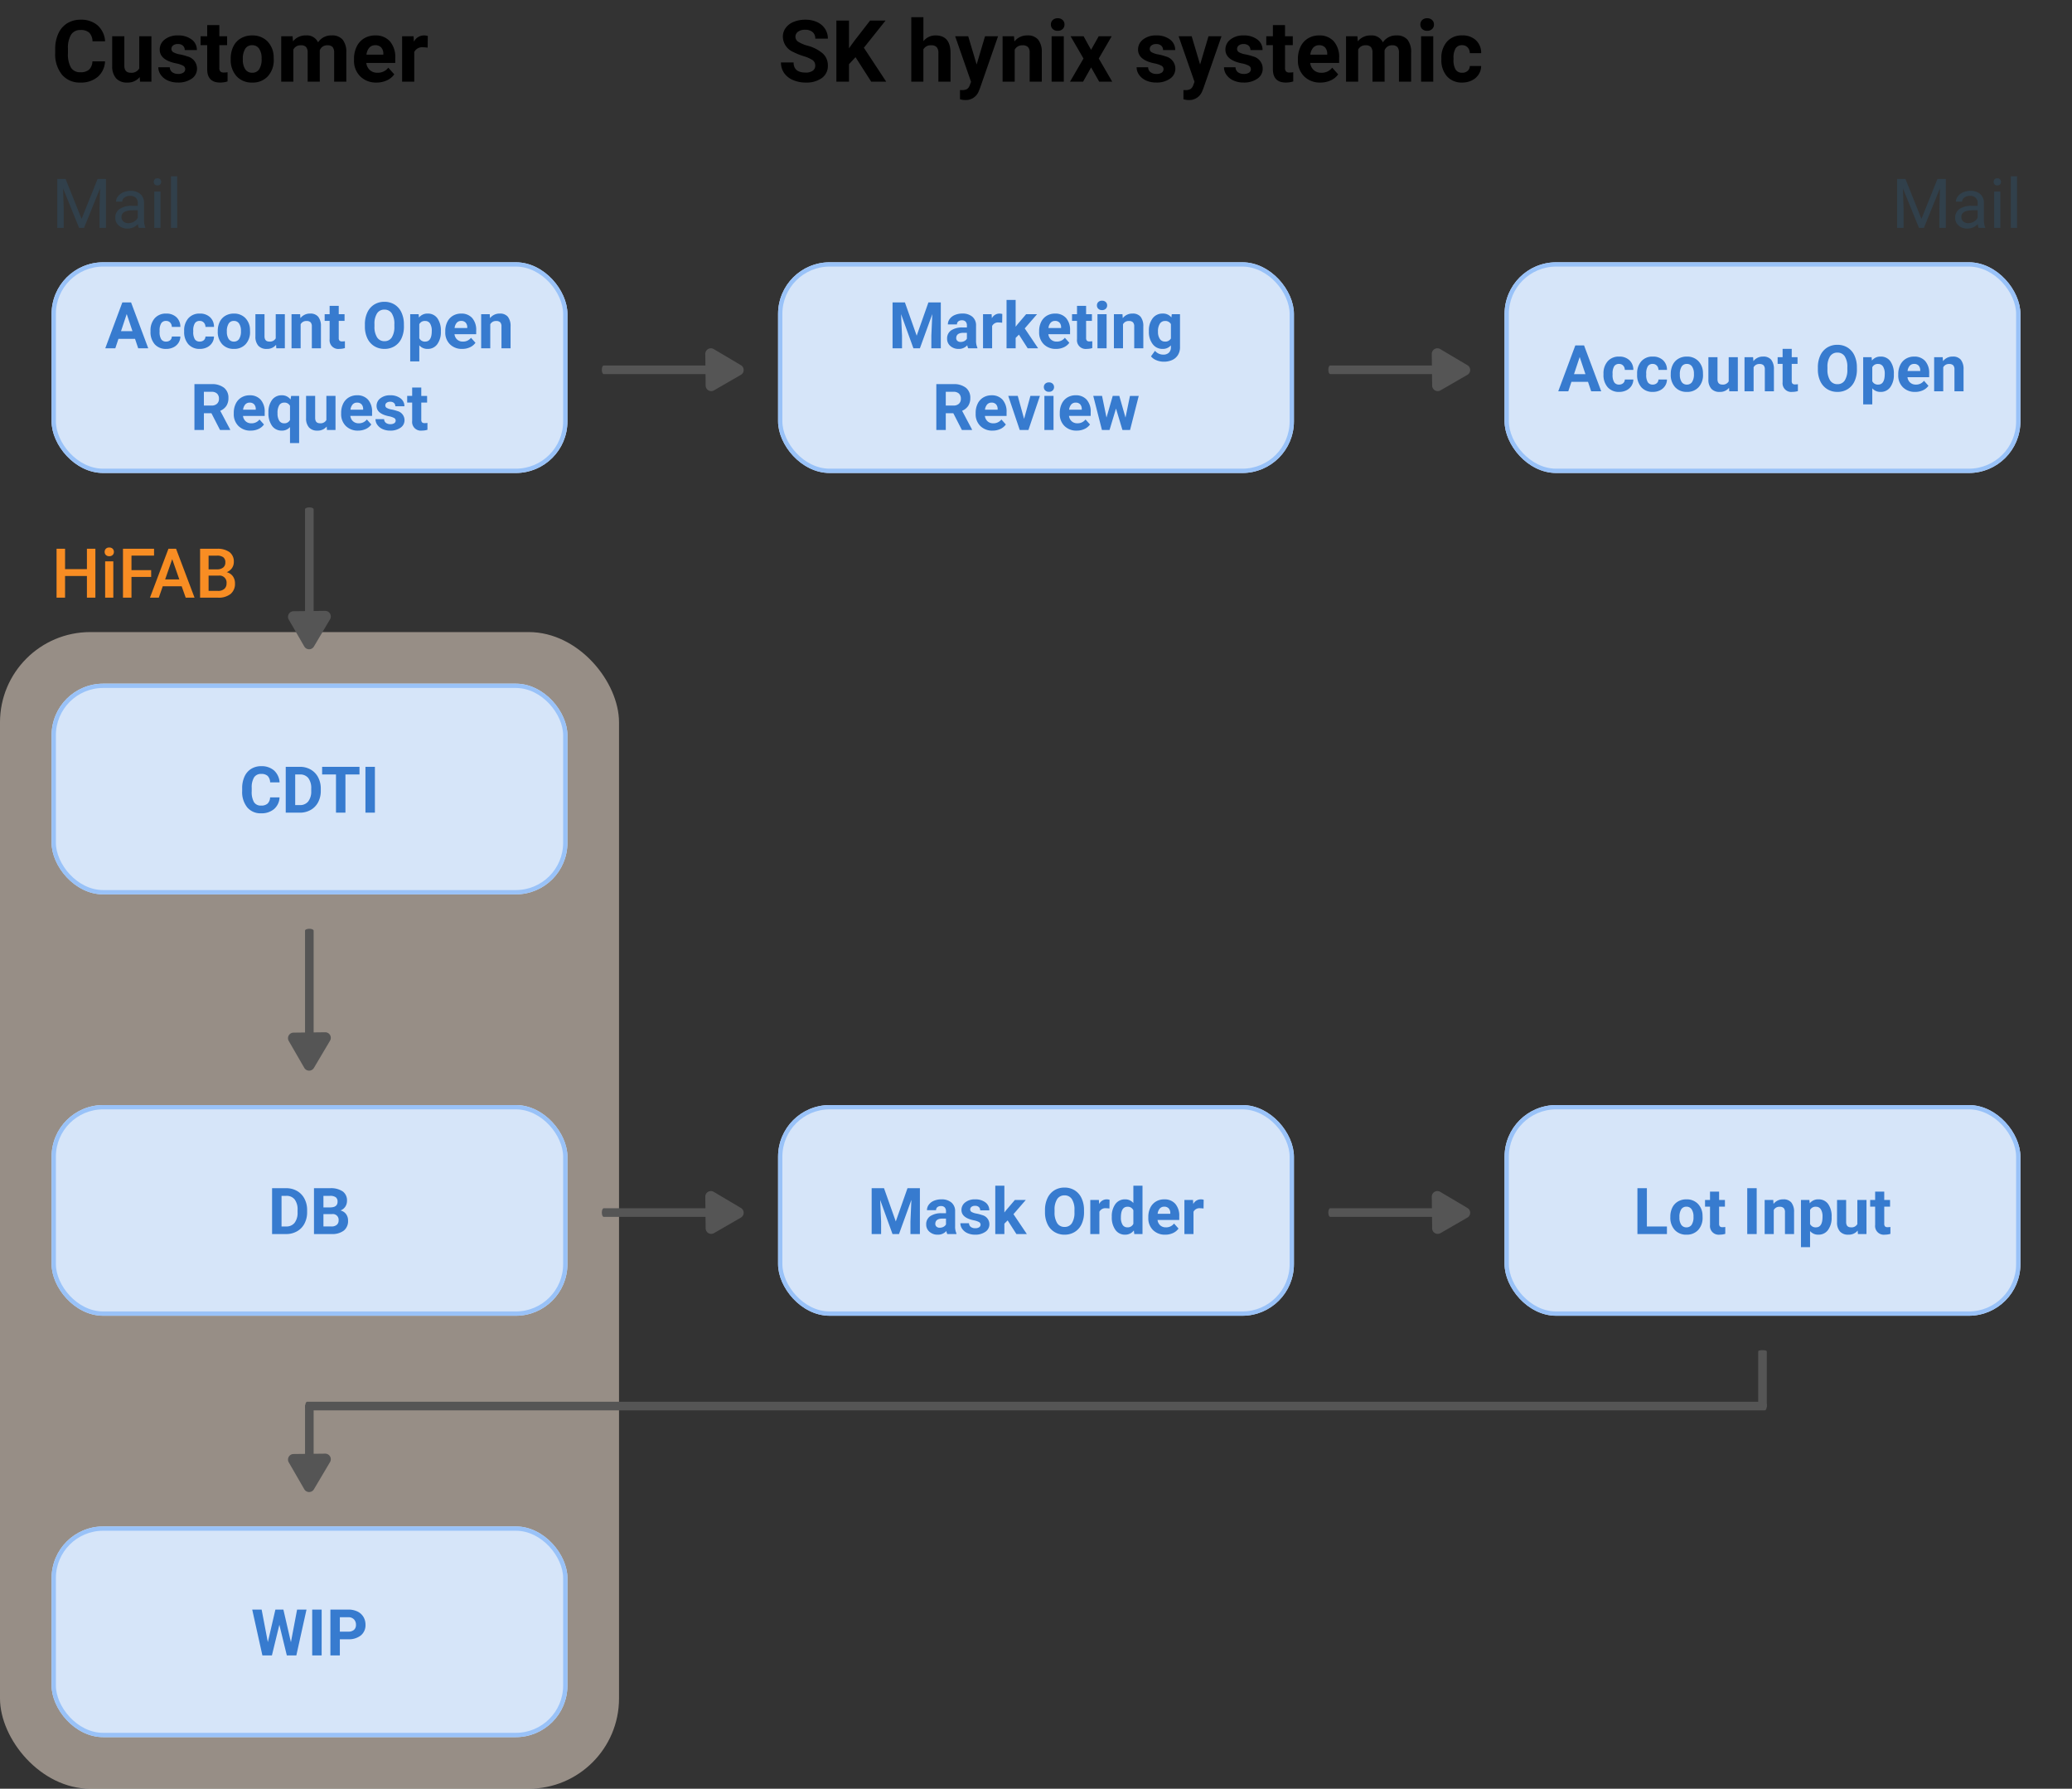 <svg xmlns="http://www.w3.org/2000/svg" xmlns:xlink="http://www.w3.org/1999/xlink" width="482" height="416" viewBox="0 0 482 416">
  <rect x="0" y="0" width="482" height="416" fill="#333333" stroke="none"/>
  <defs>
    <clipPath id="clip-online-service-img1-mo">
      <rect width="482" height="416"/>
    </clipPath>
  </defs>
  <g id="online-service-img1-mo" clip-path="url(#clip-online-service-img1-mo)">
    <g id="그룹_19" data-name="그룹 19" transform="translate(-161 -6)">
      <g id="사각형_10" data-name="사각형 10" transform="translate(173 67)" fill="#d6e5f9" stroke="#99c2f8" stroke-width="1">
        <rect width="120" height="49" rx="12" stroke="none"/>
        <rect x="0.5" y="0.5" width="119" height="48" rx="11.5" fill="none"/>
      </g>
      <path id="패스_1083" data-name="패스 1083" d="M-40.591-2.2h-3.853L-45.176,0h-2.336l3.97-10.664h2.036L-37.515,0h-2.336Zm-3.259-1.78h2.666l-1.34-3.992ZM-33.362-1.56a1.388,1.388,0,0,0,.952-.322,1.129,1.129,0,0,0,.381-.857h1.985a2.715,2.715,0,0,1-.439,1.476,2.9,2.9,0,0,1-1.183,1.04,3.7,3.7,0,0,1-1.659.37,3.44,3.44,0,0,1-2.681-1.08,4.275,4.275,0,0,1-.981-2.985v-.139a4.226,4.226,0,0,1,.974-2.922A3.4,3.4,0,0,1-33.34-8.071a3.333,3.333,0,0,1,2.384.846,3,3,0,0,1,.912,2.252h-1.985a1.455,1.455,0,0,0-.381-1.005,1.27,1.27,0,0,0-.967-.387,1.275,1.275,0,0,0-1.117.539,3.125,3.125,0,0,0-.377,1.749v.22A3.164,3.164,0,0,0-34.5-2.1,1.291,1.291,0,0,0-33.362-1.56Zm7.822,0a1.388,1.388,0,0,0,.952-.322,1.129,1.129,0,0,0,.381-.857h1.985a2.715,2.715,0,0,1-.439,1.476,2.9,2.9,0,0,1-1.183,1.04A3.7,3.7,0,0,1-25.5.146a3.44,3.44,0,0,1-2.681-1.08,4.275,4.275,0,0,1-.981-2.985v-.139a4.226,4.226,0,0,1,.974-2.922,3.4,3.4,0,0,1,2.673-1.091,3.333,3.333,0,0,1,2.384.846,3,3,0,0,1,.912,2.252h-1.985a1.455,1.455,0,0,0-.381-1.005,1.27,1.27,0,0,0-.967-.387,1.275,1.275,0,0,0-1.117.539,3.125,3.125,0,0,0-.377,1.749v.22A3.164,3.164,0,0,0-26.675-2.1,1.291,1.291,0,0,0-25.54-1.56Zm4.2-2.476a4.7,4.7,0,0,1,.454-2.1,3.324,3.324,0,0,1,1.307-1.428A3.814,3.814,0,0,1-17.6-8.071a3.609,3.609,0,0,1,2.618.981A3.939,3.939,0,0,1-13.85-4.424l.015.542A4.142,4.142,0,0,1-14.854-.956a3.539,3.539,0,0,1-2.732,1.1,3.556,3.556,0,0,1-2.736-1.1A4.215,4.215,0,0,1-21.343-3.94Zm2.117.15A2.962,2.962,0,0,0-18.8-2.158a1.4,1.4,0,0,0,1.216.6,1.4,1.4,0,0,0,1.2-.591,3.241,3.241,0,0,0,.432-1.889,2.933,2.933,0,0,0-.432-1.716A1.4,1.4,0,0,0-17.6-6.365a1.382,1.382,0,0,0-1.2.605A3.3,3.3,0,0,0-19.226-3.885Zm11.44,3.08A2.654,2.654,0,0,1-9.954.146,2.5,2.5,0,0,1-11.9-.586a3.127,3.127,0,0,1-.685-2.146V-7.925h2.117V-2.8q0,1.239,1.128,1.239a1.528,1.528,0,0,0,1.479-.748V-7.925h2.124V0H-7.727Zm5.6-7.119.066.916A2.767,2.767,0,0,1,.154-8.071a2.3,2.3,0,0,1,1.875.74,3.451,3.451,0,0,1,.63,2.212V0H.542V-5.068a1.373,1.373,0,0,0-.293-.978,1.312,1.312,0,0,0-.974-.3,1.456,1.456,0,0,0-1.34.762V0H-4.182V-7.925ZM6.8-9.873v1.948H8.152v1.553H6.8v3.955a.944.944,0,0,0,.168.63.846.846,0,0,0,.645.19,3.376,3.376,0,0,0,.623-.051v1.6a4.358,4.358,0,0,1-1.282.19A2.021,2.021,0,0,1,4.68-2.1v-4.27H3.523V-7.925H4.68V-9.873ZM21.965-5.09a6.438,6.438,0,0,1-.557,2.761A4.192,4.192,0,0,1,19.816-.5a4.407,4.407,0,0,1-2.377.645,4.437,4.437,0,0,1-2.366-.637,4.233,4.233,0,0,1-1.611-1.82,6.253,6.253,0,0,1-.579-2.721v-.527a6.4,6.4,0,0,1,.568-2.772,4.226,4.226,0,0,1,1.6-1.838,4.412,4.412,0,0,1,2.369-.641,4.412,4.412,0,0,1,2.369.641,4.226,4.226,0,0,1,1.6,1.838,6.386,6.386,0,0,1,.568,2.765Zm-2.227-.483a4.488,4.488,0,0,0-.6-2.549,1.957,1.957,0,0,0-1.714-.872,1.958,1.958,0,0,0-1.707.861A4.436,4.436,0,0,0,15.11-5.61v.52a4.544,4.544,0,0,0,.6,2.534,1.952,1.952,0,0,0,1.729.9,1.935,1.935,0,0,0,1.7-.868,4.517,4.517,0,0,0,.6-2.531ZM30.557-3.889a4.753,4.753,0,0,1-.831,2.933A2.665,2.665,0,0,1,27.48.146,2.469,2.469,0,0,1,25.54-.688V3.047H23.423V-7.925h1.963l.073.776a2.488,2.488,0,0,1,2.007-.923,2.683,2.683,0,0,1,2.278,1.084A4.882,4.882,0,0,1,30.557-4ZM28.44-4.043a3.119,3.119,0,0,0-.392-1.707,1.276,1.276,0,0,0-1.139-.6,1.386,1.386,0,0,0-1.37.762v3.245a1.41,1.41,0,0,0,1.384.784Q28.44-1.56,28.44-4.043ZM35.515.146A3.89,3.89,0,0,1,32.677-.923a3.8,3.8,0,0,1-1.095-2.849v-.205a4.787,4.787,0,0,1,.461-2.135,3.386,3.386,0,0,1,1.307-1.45,3.669,3.669,0,0,1,1.93-.509,3.289,3.289,0,0,1,2.56,1.025,4.167,4.167,0,0,1,.934,2.908v.864H33.728a1.966,1.966,0,0,0,.619,1.245,1.871,1.871,0,0,0,1.307.469,2.285,2.285,0,0,0,1.912-.886l1.04,1.165A3.178,3.178,0,0,1,37.317-.231,4.229,4.229,0,0,1,35.515.146Zm-.242-6.511a1.323,1.323,0,0,0-1.022.427,2.209,2.209,0,0,0-.5,1.221h2.944v-.169a1.576,1.576,0,0,0-.381-1.092A1.365,1.365,0,0,0,35.273-6.365Zm6.65-1.56.066.916a2.767,2.767,0,0,1,2.278-1.062,2.3,2.3,0,0,1,1.875.74,3.451,3.451,0,0,1,.63,2.212V0H44.656V-5.068a1.373,1.373,0,0,0-.293-.978,1.312,1.312,0,0,0-.974-.3,1.456,1.456,0,0,0-1.34.762V0H39.932V-7.925ZM-22.819,15.1h-1.75V19h-2.2V8.336H-22.8a4.479,4.479,0,0,1,2.915.842,2.907,2.907,0,0,1,1.025,2.38,3.281,3.281,0,0,1-.472,1.82,3.222,3.222,0,0,1-1.432,1.161l2.307,4.358V19h-2.358Zm-1.75-1.78H-22.8a1.815,1.815,0,0,0,1.282-.421,1.505,1.505,0,0,0,.454-1.161,1.611,1.611,0,0,0-.428-1.187,1.781,1.781,0,0,0-1.315-.432h-1.765Zm10.884,5.83a3.89,3.89,0,0,1-2.838-1.069,3.8,3.8,0,0,1-1.095-2.849v-.205a4.787,4.787,0,0,1,.461-2.135,3.386,3.386,0,0,1,1.307-1.45,3.669,3.669,0,0,1,1.93-.509,3.289,3.289,0,0,1,2.56,1.025,4.167,4.167,0,0,1,.934,2.908v.864h-5.046a1.966,1.966,0,0,0,.619,1.245,1.871,1.871,0,0,0,1.307.469,2.285,2.285,0,0,0,1.912-.886l1.04,1.165a3.178,3.178,0,0,1-1.289,1.051A4.229,4.229,0,0,1-13.685,19.146Zm-.242-6.511a1.323,1.323,0,0,0-1.022.427,2.209,2.209,0,0,0-.5,1.221h2.944v-.169a1.576,1.576,0,0,0-.381-1.092A1.365,1.365,0,0,0-13.927,12.635Zm4.373,2.329a4.737,4.737,0,0,1,.831-2.952,2.718,2.718,0,0,1,2.281-1.084,2.433,2.433,0,0,1,2.029.974l.139-.828h1.86V22.047H-4.537V18.319a2.44,2.44,0,0,1-1.919.828,2.7,2.7,0,0,1-2.256-1.1A4.969,4.969,0,0,1-9.554,14.964Zm2.117.15a3.107,3.107,0,0,0,.4,1.731,1.278,1.278,0,0,0,1.124.594,1.423,1.423,0,0,0,1.377-.778V13.383A1.412,1.412,0,0,0-5.9,12.635a1.293,1.293,0,0,0-1.135.594A3.432,3.432,0,0,0-7.438,15.115ZM4,18.194a2.654,2.654,0,0,1-2.168.952,2.5,2.5,0,0,1-1.945-.732A3.127,3.127,0,0,1-.8,16.268V11.075H1.315V16.2q0,1.239,1.128,1.239a1.528,1.528,0,0,0,1.479-.748V11.075H6.046V19H4.054Zm7.295.952a3.89,3.89,0,0,1-2.838-1.069,3.8,3.8,0,0,1-1.095-2.849v-.205a4.787,4.787,0,0,1,.461-2.135,3.386,3.386,0,0,1,1.307-1.45,3.669,3.669,0,0,1,1.93-.509,3.289,3.289,0,0,1,2.56,1.025,4.167,4.167,0,0,1,.934,2.908v.864H9.5a1.966,1.966,0,0,0,.619,1.245,1.871,1.871,0,0,0,1.307.469,2.285,2.285,0,0,0,1.912-.886l1.04,1.165a3.178,3.178,0,0,1-1.289,1.051A4.229,4.229,0,0,1,11.29,19.146Zm-.242-6.511a1.323,1.323,0,0,0-1.022.427,2.209,2.209,0,0,0-.5,1.221h2.944v-.169a1.576,1.576,0,0,0-.381-1.092A1.365,1.365,0,0,0,11.049,12.635Zm8.994,4.175a.682.682,0,0,0-.385-.612,4.368,4.368,0,0,0-1.234-.4Q15.6,15.206,15.6,13.4a2.178,2.178,0,0,1,.875-1.761,3.531,3.531,0,0,1,2.289-.707,3.8,3.8,0,0,1,2.413.71,2.239,2.239,0,0,1,.9,1.846H19.962a1.024,1.024,0,0,0-.293-.751,1.24,1.24,0,0,0-.916-.3,1.267,1.267,0,0,0-.828.242.763.763,0,0,0-.293.615.652.652,0,0,0,.333.568,3.428,3.428,0,0,0,1.124.374,9.183,9.183,0,0,1,1.333.355A2.19,2.19,0,0,1,22.1,16.722a2.067,2.067,0,0,1-.93,1.754,4.013,4.013,0,0,1-2.4.67A4.191,4.191,0,0,1,17,18.791a2.968,2.968,0,0,1-1.212-.974,2.263,2.263,0,0,1-.439-1.337h2.007a1.105,1.105,0,0,0,.417.864,1.656,1.656,0,0,0,1.04.3,1.533,1.533,0,0,0,.919-.231A.718.718,0,0,0,20.043,16.81ZM26,9.127v1.948h1.355v1.553H26v3.955a.944.944,0,0,0,.168.63.846.846,0,0,0,.645.19,3.376,3.376,0,0,0,.623-.051v1.6a4.358,4.358,0,0,1-1.282.19A2.021,2.021,0,0,1,23.881,16.9v-4.27H22.723V11.075h1.157V9.127Z" transform="translate(233 87)" fill="#377bcf"/>
    </g>
    <g id="그룹_180" data-name="그룹 180" transform="translate(8 -6)">
      <g id="사각형_10-2" data-name="사각형 10" transform="translate(173 67)" fill="#d6e5f9" stroke="#99c2f8" stroke-width="1">
        <rect width="120" height="49" rx="12" stroke="none"/>
        <rect x="0.5" y="0.5" width="119" height="48" rx="11.5" fill="none"/>
      </g>
      <path id="패스_1088" data-name="패스 1088" d="M-30.494-10.664l2.739,7.734,2.725-7.734h2.886V0h-2.2V-2.915l.22-5.032L-27.008,0h-1.509l-2.871-7.939.22,5.024V0h-2.2V-10.664ZM-15.773,0a2.351,2.351,0,0,1-.212-.71,2.561,2.561,0,0,1-2,.857,2.814,2.814,0,0,1-1.93-.674,2.167,2.167,0,0,1-.765-1.7,2.24,2.24,0,0,1,.934-1.934,4.608,4.608,0,0,1,2.7-.681h.974V-5.3a1.306,1.306,0,0,0-.282-.879,1.109,1.109,0,0,0-.89-.33,1.261,1.261,0,0,0-.839.256.871.871,0,0,0-.3.7H-20.5a2.126,2.126,0,0,1,.425-1.274,2.808,2.808,0,0,1,1.2-.919,4.378,4.378,0,0,1,1.743-.333,3.459,3.459,0,0,1,2.325.736,2.575,2.575,0,0,1,.861,2.069v3.435a3.789,3.789,0,0,0,.315,1.707V0Zm-1.75-1.472a1.823,1.823,0,0,0,.864-.209,1.371,1.371,0,0,0,.586-.56V-3.6h-.791q-1.589,0-1.692,1.1l-.007.125a.847.847,0,0,0,.278.652A1.081,1.081,0,0,0-17.523-1.472ZM-7.87-5.94A5.751,5.751,0,0,0-8.632-6a1.55,1.55,0,0,0-1.575.813V0h-2.117V-7.925h2l.059.945A1.961,1.961,0,0,1-8.5-8.071a2.218,2.218,0,0,1,.659.1Zm3.9,2.761-.762.762V0H-6.852V-11.25h2.117v6.233l.41-.527L-2.3-7.925H.245l-2.864,3.3L.494,0H-1.937ZM4.662.146A3.89,3.89,0,0,1,1.824-.923,3.8,3.8,0,0,1,.729-3.772v-.205A4.787,4.787,0,0,1,1.19-6.112,3.386,3.386,0,0,1,2.5-7.562a3.669,3.669,0,0,1,1.93-.509,3.289,3.289,0,0,1,2.56,1.025,4.167,4.167,0,0,1,.934,2.908v.864H2.875a1.966,1.966,0,0,0,.619,1.245A1.871,1.871,0,0,0,4.8-1.56a2.285,2.285,0,0,0,1.912-.886l1.04,1.165A3.178,3.178,0,0,1,6.464-.231,4.229,4.229,0,0,1,4.662.146ZM4.42-6.365A1.323,1.323,0,0,0,3.4-5.938a2.209,2.209,0,0,0-.5,1.221H5.841v-.169A1.576,1.576,0,0,0,5.46-5.979,1.365,1.365,0,0,0,4.42-6.365Zm7.236-3.508v1.948h1.355v1.553H11.656v3.955a.944.944,0,0,0,.168.63.846.846,0,0,0,.645.19,3.376,3.376,0,0,0,.623-.051v1.6a4.358,4.358,0,0,1-1.282.19A2.021,2.021,0,0,1,9.54-2.1v-4.27H8.383V-7.925H9.54V-9.873ZM16.425,0H14.3V-7.925h2.124ZM14.176-9.976a1.042,1.042,0,0,1,.319-.784,1.2,1.2,0,0,1,.868-.308,1.2,1.2,0,0,1,.864.308,1.036,1.036,0,0,1,.322.784,1.039,1.039,0,0,1-.326.791,1.2,1.2,0,0,1-.861.308,1.2,1.2,0,0,1-.861-.308A1.039,1.039,0,0,1,14.176-9.976Zm5.94,2.051.066.916A2.767,2.767,0,0,1,22.46-8.071a2.3,2.3,0,0,1,1.875.74,3.451,3.451,0,0,1,.63,2.212V0H22.848V-5.068a1.373,1.373,0,0,0-.293-.978,1.312,1.312,0,0,0-.974-.3,1.456,1.456,0,0,0-1.34.762V0H18.124V-7.925Zm6.145,3.9a4.644,4.644,0,0,1,.868-2.937,2.812,2.812,0,0,1,2.34-1.113,2.466,2.466,0,0,1,2.029.894l.088-.747H33.5V-.264a3.387,3.387,0,0,1-.472,1.809A3.034,3.034,0,0,1,31.7,2.717a4.673,4.673,0,0,1-2.007.4A4.346,4.346,0,0,1,28,2.772a3.016,3.016,0,0,1-1.252-.9L27.682.586a2.48,2.48,0,0,0,1.919.886,1.815,1.815,0,0,0,1.311-.45,1.69,1.69,0,0,0,.469-1.278V-.681a2.448,2.448,0,0,1-1.926.828A2.8,2.8,0,0,1,27.144-.97a4.643,4.643,0,0,1-.883-2.963Zm2.117.158a2.892,2.892,0,0,0,.432,1.691A1.375,1.375,0,0,0,30-1.56a1.47,1.47,0,0,0,1.384-.726V-5.624a1.466,1.466,0,0,0-1.37-.726,1.383,1.383,0,0,0-1.2.624A3.26,3.26,0,0,0,28.378-3.863ZM-19.237,15.1h-1.75V19h-2.2V8.336h3.962a4.479,4.479,0,0,1,2.915.842,2.907,2.907,0,0,1,1.025,2.38,3.281,3.281,0,0,1-.472,1.82,3.222,3.222,0,0,1-1.432,1.161l2.307,4.358V19h-2.358Zm-1.75-1.78h1.772a1.815,1.815,0,0,0,1.282-.421,1.505,1.505,0,0,0,.454-1.161,1.611,1.611,0,0,0-.428-1.187,1.781,1.781,0,0,0-1.315-.432h-1.765Zm10.884,5.83a3.89,3.89,0,0,1-2.838-1.069,3.8,3.8,0,0,1-1.095-2.849v-.205a4.787,4.787,0,0,1,.461-2.135,3.386,3.386,0,0,1,1.307-1.45,3.669,3.669,0,0,1,1.93-.509,3.289,3.289,0,0,1,2.56,1.025,4.167,4.167,0,0,1,.934,2.908v.864h-5.046a1.966,1.966,0,0,0,.619,1.245,1.871,1.871,0,0,0,1.307.469,2.285,2.285,0,0,0,1.912-.886l1.04,1.165A3.178,3.178,0,0,1-8.3,18.769,4.229,4.229,0,0,1-10.1,19.146Zm-.242-6.511a1.323,1.323,0,0,0-1.022.427,2.209,2.209,0,0,0-.5,1.221h2.944v-.169a1.576,1.576,0,0,0-.381-1.092A1.365,1.365,0,0,0-10.345,12.635Zm7.573,3.779L-1.3,11.075H.912L-1.761,19H-3.783l-2.673-7.925h2.212ZM4.076,19H1.952V11.075H4.076ZM1.827,9.024a1.042,1.042,0,0,1,.319-.784,1.2,1.2,0,0,1,.868-.308,1.2,1.2,0,0,1,.864.308,1.118,1.118,0,0,1,0,1.575,1.2,1.2,0,0,1-.861.308,1.2,1.2,0,0,1-.861-.308A1.039,1.039,0,0,1,1.827,9.024ZM9.467,19.146a3.89,3.89,0,0,1-2.838-1.069,3.8,3.8,0,0,1-1.095-2.849v-.205a4.787,4.787,0,0,1,.461-2.135A3.386,3.386,0,0,1,7.3,11.438a3.669,3.669,0,0,1,1.93-.509,3.289,3.289,0,0,1,2.56,1.025,4.167,4.167,0,0,1,.934,2.908v.864H7.679A1.966,1.966,0,0,0,8.3,16.971a1.871,1.871,0,0,0,1.307.469,2.285,2.285,0,0,0,1.912-.886l1.04,1.165a3.178,3.178,0,0,1-1.289,1.051A4.229,4.229,0,0,1,9.467,19.146Zm-.242-6.511a1.323,1.323,0,0,0-1.022.427,2.209,2.209,0,0,0-.5,1.221h2.944v-.169a1.576,1.576,0,0,0-.381-1.092A1.365,1.365,0,0,0,9.225,12.635Zm11.594,3.486,1.04-5.046H23.9L21.881,19H20.109l-1.5-4.988L17.106,19H15.341l-2.021-7.925h2.043L16.4,16.114l1.45-5.039h1.531Z" transform="translate(233 87)" fill="#377bcf"/>
    </g>
    <g id="그룹_181" data-name="그룹 181" transform="translate(177 -6)">
      <g id="사각형_10-3" data-name="사각형 10" transform="translate(173 67)" fill="#d6e5f9" stroke="#99c2f8" stroke-width="1">
        <rect width="120" height="49" rx="12" stroke="none"/>
        <rect x="0.5" y="0.5" width="119" height="48" rx="11.5" fill="none"/>
      </g>
      <path id="패스_1091" data-name="패스 1091" d="M-40.591-2.2h-3.853L-45.176,0h-2.336l3.97-10.664h2.036L-37.515,0h-2.336Zm-3.259-1.78h2.666l-1.34-3.992ZM-33.362-1.56a1.388,1.388,0,0,0,.952-.322,1.129,1.129,0,0,0,.381-.857h1.985a2.715,2.715,0,0,1-.439,1.476,2.9,2.9,0,0,1-1.183,1.04,3.7,3.7,0,0,1-1.659.37,3.44,3.44,0,0,1-2.681-1.08,4.275,4.275,0,0,1-.981-2.985v-.139a4.226,4.226,0,0,1,.974-2.922A3.4,3.4,0,0,1-33.34-8.071a3.333,3.333,0,0,1,2.384.846,3,3,0,0,1,.912,2.252h-1.985a1.455,1.455,0,0,0-.381-1.005,1.27,1.27,0,0,0-.967-.387,1.275,1.275,0,0,0-1.117.539,3.125,3.125,0,0,0-.377,1.749v.22A3.164,3.164,0,0,0-34.5-2.1,1.291,1.291,0,0,0-33.362-1.56Zm7.822,0a1.388,1.388,0,0,0,.952-.322,1.129,1.129,0,0,0,.381-.857h1.985a2.715,2.715,0,0,1-.439,1.476,2.9,2.9,0,0,1-1.183,1.04A3.7,3.7,0,0,1-25.5.146a3.44,3.44,0,0,1-2.681-1.08,4.275,4.275,0,0,1-.981-2.985v-.139a4.226,4.226,0,0,1,.974-2.922,3.4,3.4,0,0,1,2.673-1.091,3.333,3.333,0,0,1,2.384.846,3,3,0,0,1,.912,2.252h-1.985a1.455,1.455,0,0,0-.381-1.005,1.27,1.27,0,0,0-.967-.387,1.275,1.275,0,0,0-1.117.539,3.125,3.125,0,0,0-.377,1.749v.22A3.164,3.164,0,0,0-26.675-2.1,1.291,1.291,0,0,0-25.54-1.56Zm4.2-2.476a4.7,4.7,0,0,1,.454-2.1,3.324,3.324,0,0,1,1.307-1.428A3.814,3.814,0,0,1-17.6-8.071a3.609,3.609,0,0,1,2.618.981A3.939,3.939,0,0,1-13.85-4.424l.015.542A4.142,4.142,0,0,1-14.854-.956a3.539,3.539,0,0,1-2.732,1.1,3.556,3.556,0,0,1-2.736-1.1A4.215,4.215,0,0,1-21.343-3.94Zm2.117.15A2.962,2.962,0,0,0-18.8-2.158a1.4,1.4,0,0,0,1.216.6,1.4,1.4,0,0,0,1.2-.591,3.241,3.241,0,0,0,.432-1.889,2.933,2.933,0,0,0-.432-1.716A1.4,1.4,0,0,0-17.6-6.365a1.382,1.382,0,0,0-1.2.605A3.3,3.3,0,0,0-19.226-3.885Zm11.44,3.08A2.654,2.654,0,0,1-9.954.146,2.5,2.5,0,0,1-11.9-.586a3.127,3.127,0,0,1-.685-2.146V-7.925h2.117V-2.8q0,1.239,1.128,1.239a1.528,1.528,0,0,0,1.479-.748V-7.925h2.124V0H-7.727Zm5.6-7.119.066.916A2.767,2.767,0,0,1,.154-8.071a2.3,2.3,0,0,1,1.875.74,3.451,3.451,0,0,1,.63,2.212V0H.542V-5.068a1.373,1.373,0,0,0-.293-.978,1.312,1.312,0,0,0-.974-.3,1.456,1.456,0,0,0-1.34.762V0H-4.182V-7.925ZM6.8-9.873v1.948H8.152v1.553H6.8v3.955a.944.944,0,0,0,.168.63.846.846,0,0,0,.645.19,3.376,3.376,0,0,0,.623-.051v1.6a4.358,4.358,0,0,1-1.282.19A2.021,2.021,0,0,1,4.68-2.1v-4.27H3.523V-7.925H4.68V-9.873ZM21.965-5.09a6.438,6.438,0,0,1-.557,2.761A4.192,4.192,0,0,1,19.816-.5a4.407,4.407,0,0,1-2.377.645,4.437,4.437,0,0,1-2.366-.637,4.233,4.233,0,0,1-1.611-1.82,6.253,6.253,0,0,1-.579-2.721v-.527a6.4,6.4,0,0,1,.568-2.772,4.226,4.226,0,0,1,1.6-1.838,4.412,4.412,0,0,1,2.369-.641,4.412,4.412,0,0,1,2.369.641,4.226,4.226,0,0,1,1.6,1.838,6.386,6.386,0,0,1,.568,2.765Zm-2.227-.483a4.488,4.488,0,0,0-.6-2.549,1.957,1.957,0,0,0-1.714-.872,1.958,1.958,0,0,0-1.707.861A4.436,4.436,0,0,0,15.11-5.61v.52a4.544,4.544,0,0,0,.6,2.534,1.952,1.952,0,0,0,1.729.9,1.935,1.935,0,0,0,1.7-.868,4.517,4.517,0,0,0,.6-2.531ZM30.557-3.889a4.753,4.753,0,0,1-.831,2.933A2.665,2.665,0,0,1,27.48.146,2.469,2.469,0,0,1,25.54-.688V3.047H23.423V-7.925h1.963l.073.776a2.488,2.488,0,0,1,2.007-.923,2.683,2.683,0,0,1,2.278,1.084A4.882,4.882,0,0,1,30.557-4ZM28.44-4.043a3.119,3.119,0,0,0-.392-1.707,1.276,1.276,0,0,0-1.139-.6,1.386,1.386,0,0,0-1.37.762v3.245a1.41,1.41,0,0,0,1.384.784Q28.44-1.56,28.44-4.043ZM35.515.146A3.89,3.89,0,0,1,32.677-.923a3.8,3.8,0,0,1-1.095-2.849v-.205a4.787,4.787,0,0,1,.461-2.135,3.386,3.386,0,0,1,1.307-1.45,3.669,3.669,0,0,1,1.93-.509,3.289,3.289,0,0,1,2.56,1.025,4.167,4.167,0,0,1,.934,2.908v.864H33.728a1.966,1.966,0,0,0,.619,1.245,1.871,1.871,0,0,0,1.307.469,2.285,2.285,0,0,0,1.912-.886l1.04,1.165A3.178,3.178,0,0,1,37.317-.231,4.229,4.229,0,0,1,35.515.146Zm-.242-6.511a1.323,1.323,0,0,0-1.022.427,2.209,2.209,0,0,0-.5,1.221h2.944v-.169a1.576,1.576,0,0,0-.381-1.092A1.365,1.365,0,0,0,35.273-6.365Zm6.65-1.56.066.916a2.767,2.767,0,0,1,2.278-1.062,2.3,2.3,0,0,1,1.875.74,3.451,3.451,0,0,1,.63,2.212V0H44.656V-5.068a1.373,1.373,0,0,0-.293-.978,1.312,1.312,0,0,0-.974-.3,1.456,1.456,0,0,0-1.34.762V0H39.932V-7.925Z" transform="translate(233 97)" fill="#377bcf"/>
    </g>
    <path id="패스_1085" data-name="패스 1085" d="M3.258-11.375,6.977-2.094,10.7-11.375h1.945V0h-1.5V-4.43l.141-4.781L7.547,0H6.4L2.672-9.187,2.82-4.43V0H1.32V-11.375ZM20.281,0a3.036,3.036,0,0,1-.2-.891A3.225,3.225,0,0,1,17.672.156a2.984,2.984,0,0,1-2.051-.707,2.287,2.287,0,0,1-.8-1.793,2.39,2.39,0,0,1,1-2.051,4.733,4.733,0,0,1,2.824-.73h1.406v-.664A1.623,1.623,0,0,0,19.6-7a1.821,1.821,0,0,0-1.336-.449,2.108,2.108,0,0,0-1.3.391,1.151,1.151,0,0,0-.523.945H14.992a2,2,0,0,1,.449-1.223,3.066,3.066,0,0,1,1.219-.934,4.1,4.1,0,0,1,1.691-.344,3.342,3.342,0,0,1,2.289.73A2.635,2.635,0,0,1,21.5-5.867v3.891a4.757,4.757,0,0,0,.3,1.852V0Zm-2.4-1.1a2.54,2.54,0,0,0,1.289-.352,2.127,2.127,0,0,0,.883-.914V-4.1H18.922q-2.656,0-2.656,1.555a1.316,1.316,0,0,0,.453,1.063A1.742,1.742,0,0,0,17.883-1.1ZM25.336,0H23.891V-8.453h1.445ZM23.773-10.7a.863.863,0,0,1,.215-.594.807.807,0,0,1,.637-.242.819.819,0,0,1,.641.242.854.854,0,0,1,.219.594.826.826,0,0,1-.219.586.834.834,0,0,1-.641.234.821.821,0,0,1-.637-.234A.834.834,0,0,1,23.773-10.7ZM29.219,0H27.773V-12h1.445Z" transform="translate(12 53)" fill="#31404b"/>
    <path id="패스_1084" data-name="패스 1084" d="M10.188,0H8.219V-5.047H3.133V0H1.156V-11.375H3.133v4.734H8.219v-4.734h1.969Zm4.172,0h-1.9V-8.453h1.9ZM12.344-10.648a1.008,1.008,0,0,1,.277-.727,1.048,1.048,0,0,1,.793-.289,1.061,1.061,0,0,1,.8.289,1,1,0,0,1,.281.727.977.977,0,0,1-.281.715,1.069,1.069,0,0,1-.8.285,1.056,1.056,0,0,1-.793-.285A.984.984,0,0,1,12.344-10.648ZM23.164-4.82H18.586V0H16.609V-11.375h7.227v1.594h-5.25V-6.4h4.578Zm7.1,2.172H25.859L24.938,0H22.883l4.3-11.375h1.773L33.258,0H31.2ZM26.414-4.242h3.3L28.063-8.961ZM34.547,0V-11.375h3.9a4.76,4.76,0,0,1,2.938.773,2.724,2.724,0,0,1,1.008,2.3,2.456,2.456,0,0,1-.422,1.406,2.715,2.715,0,0,1-1.234.969,2.511,2.511,0,0,1,1.426.941,2.742,2.742,0,0,1,.5,1.66A3.028,3.028,0,0,1,41.637-.859,4.467,4.467,0,0,1,38.7,0Zm1.977-5.133v3.555h2.2a2.124,2.124,0,0,0,1.453-.461A1.618,1.618,0,0,0,40.7-3.32a1.623,1.623,0,0,0-1.812-1.812Zm0-1.453h1.938A2.241,2.241,0,0,0,39.9-7a1.432,1.432,0,0,0,.52-1.184,1.452,1.452,0,0,0-.48-1.219,2.426,2.426,0,0,0-1.5-.375H36.523Z" transform="translate(12 139)" fill="#f88d23"/>
    <path id="패스_1092" data-name="패스 1092" d="M3.258-11.375,6.977-2.094,10.7-11.375h1.945V0h-1.5V-4.43l.141-4.781L7.547,0H6.4L2.672-9.187,2.82-4.43V0H1.32V-11.375ZM20.281,0a3.036,3.036,0,0,1-.2-.891A3.225,3.225,0,0,1,17.672.156a2.984,2.984,0,0,1-2.051-.707,2.287,2.287,0,0,1-.8-1.793,2.39,2.39,0,0,1,1-2.051,4.733,4.733,0,0,1,2.824-.73h1.406v-.664A1.623,1.623,0,0,0,19.6-7a1.821,1.821,0,0,0-1.336-.449,2.108,2.108,0,0,0-1.3.391,1.151,1.151,0,0,0-.523.945H14.992a2,2,0,0,1,.449-1.223,3.066,3.066,0,0,1,1.219-.934,4.1,4.1,0,0,1,1.691-.344,3.342,3.342,0,0,1,2.289.73A2.635,2.635,0,0,1,21.5-5.867v3.891a4.757,4.757,0,0,0,.3,1.852V0Zm-2.4-1.1a2.54,2.54,0,0,0,1.289-.352,2.127,2.127,0,0,0,.883-.914V-4.1H18.922q-2.656,0-2.656,1.555a1.316,1.316,0,0,0,.453,1.063A1.742,1.742,0,0,0,17.883-1.1ZM25.336,0H23.891V-8.453h1.445ZM23.773-10.7a.863.863,0,0,1,.215-.594.807.807,0,0,1,.637-.242.819.819,0,0,1,.641.242.854.854,0,0,1,.219.594.826.826,0,0,1-.219.586.834.834,0,0,1-.641.234.821.821,0,0,1-.637-.234A.834.834,0,0,1,23.773-10.7ZM29.219,0H27.773V-12h1.445Z" transform="translate(440 53)" fill="#31404b"/>
    <path id="패스_1086" data-name="패스 1086" d="M12.432-4.736a5.031,5.031,0,0,1-1.694,3.613A5.951,5.951,0,0,1,6.709.2a5.351,5.351,0,0,1-4.3-1.841A7.548,7.548,0,0,1,.84-6.7v-.869a8.523,8.523,0,0,1,.723-3.613,5.416,5.416,0,0,1,2.065-2.4,5.786,5.786,0,0,1,3.12-.835A5.8,5.8,0,0,1,10.713-13.1a5.407,5.407,0,0,1,1.738,3.7H9.521a2.97,2.97,0,0,0-.767-2,2.839,2.839,0,0,0-2.007-.62,2.489,2.489,0,0,0-2.192,1.05,5.883,5.883,0,0,0-.747,3.257v1.074a6.3,6.3,0,0,0,.7,3.369A2.443,2.443,0,0,0,6.709-2.2a2.892,2.892,0,0,0,2.026-.62A2.8,2.8,0,0,0,9.5-4.736ZM20.5-1.074A3.539,3.539,0,0,1,17.607.2a3.338,3.338,0,0,1-2.593-.977A4.169,4.169,0,0,1,14.1-3.643v-6.924h2.822v6.834q0,1.652,1.5,1.652a2.038,2.038,0,0,0,1.973-1v-7.489h2.832V0H20.576ZM31.084-2.92a.909.909,0,0,0-.513-.815,5.824,5.824,0,0,0-1.646-.532q-3.77-.791-3.77-3.2a2.9,2.9,0,0,1,1.167-2.349,4.708,4.708,0,0,1,3.052-.942,5.067,5.067,0,0,1,3.218.947A2.985,2.985,0,0,1,33.8-7.354H30.977a1.366,1.366,0,0,0-.391-1,1.653,1.653,0,0,0-1.221-.4,1.689,1.689,0,0,0-1.1.322,1.017,1.017,0,0,0-.391.82.87.87,0,0,0,.444.757,4.571,4.571,0,0,0,1.5.5,12.244,12.244,0,0,1,1.777.474,2.92,2.92,0,0,1,2.236,2.842A2.756,2.756,0,0,1,32.588-.7a5.35,5.35,0,0,1-3.2.894,5.588,5.588,0,0,1-2.358-.474,3.957,3.957,0,0,1-1.616-1.3,3.018,3.018,0,0,1-.586-1.782H27.5a1.473,1.473,0,0,0,.557,1.152,2.208,2.208,0,0,0,1.387.4,2.044,2.044,0,0,0,1.226-.308A.957.957,0,0,0,31.084-2.92Zm7.939-10.244v2.6H40.83V-8.5H39.023v5.273a1.259,1.259,0,0,0,.225.84,1.128,1.128,0,0,0,.859.254,4.5,4.5,0,0,0,.83-.068V-.059A5.81,5.81,0,0,1,39.229.2Q36.26.2,36.2-2.8V-8.5H34.658v-2.07H36.2v-2.6ZM41.67-5.381a6.267,6.267,0,0,1,.605-2.8,4.432,4.432,0,0,1,1.743-1.9,5.086,5.086,0,0,1,2.642-.674,4.812,4.812,0,0,1,3.491,1.309A5.252,5.252,0,0,1,51.66-5.9l.02.723a5.523,5.523,0,0,1-1.357,3.9A4.718,4.718,0,0,1,46.68.2,4.742,4.742,0,0,1,43.032-1.27,5.62,5.62,0,0,1,41.67-5.254Zm2.822.2a3.95,3.95,0,0,0,.566,2.3,1.868,1.868,0,0,0,1.621.8,1.873,1.873,0,0,0,1.6-.787,4.322,4.322,0,0,0,.576-2.518,3.91,3.91,0,0,0-.576-2.289,1.873,1.873,0,0,0-1.621-.812,1.842,1.842,0,0,0-1.6.807A4.395,4.395,0,0,0,44.492-5.181Zm11.572-5.386.088,1.182a3.713,3.713,0,0,1,3.037-1.377,2.818,2.818,0,0,1,2.8,1.611,3.628,3.628,0,0,1,3.174-1.611,3.152,3.152,0,0,1,2.559,1,4.6,4.6,0,0,1,.84,3.013V0H65.732V-6.738a2.012,2.012,0,0,0-.352-1.313,1.558,1.558,0,0,0-1.24-.415,1.761,1.761,0,0,0-1.758,1.211L62.393,0H59.57V-6.729a1.988,1.988,0,0,0-.361-1.328,1.573,1.573,0,0,0-1.23-.41,1.829,1.829,0,0,0-1.738,1V0H53.418V-10.566ZM75.6.2A5.187,5.187,0,0,1,71.812-1.23a5.068,5.068,0,0,1-1.46-3.8V-5.3a6.383,6.383,0,0,1,.615-2.847,4.515,4.515,0,0,1,1.743-1.934,4.893,4.893,0,0,1,2.573-.679A4.385,4.385,0,0,1,78.7-9.395a5.555,5.555,0,0,1,1.245,3.877v1.152H73.213a2.622,2.622,0,0,0,.825,1.66,2.5,2.5,0,0,0,1.743.625A3.046,3.046,0,0,0,78.33-3.262l1.387,1.553A4.237,4.237,0,0,1,78-.308,5.639,5.639,0,0,1,75.6.2Zm-.322-8.682a1.764,1.764,0,0,0-1.362.569,2.946,2.946,0,0,0-.669,1.628h3.926v-.226a2.1,2.1,0,0,0-.508-1.457A1.819,1.819,0,0,0,75.273-8.486ZM87.48-7.92A7.667,7.667,0,0,0,86.465-8a2.067,2.067,0,0,0-2.1,1.084V0H81.543V-10.566h2.666l.078,1.26a2.615,2.615,0,0,1,2.354-1.455,2.957,2.957,0,0,1,.879.127Z" transform="translate(12 19)"/>
    <path id="패스_1087" data-name="패스 1087" d="M8.643-3.73A1.5,1.5,0,0,0,8.057-5a7.685,7.685,0,0,0-2.109-.937,14.953,14.953,0,0,1-2.412-.972,3.941,3.941,0,0,1-2.422-3.525A3.434,3.434,0,0,1,1.763-12.5a4.236,4.236,0,0,1,1.865-1.411,7.02,7.02,0,0,1,2.729-.508,6.39,6.39,0,0,1,2.715.552A4.323,4.323,0,0,1,10.923-12.3a4.076,4.076,0,0,1,.659,2.285H8.652a1.917,1.917,0,0,0-.615-1.519,2.529,2.529,0,0,0-1.729-.542,2.7,2.7,0,0,0-1.67.454,1.432,1.432,0,0,0-.6,1.2,1.372,1.372,0,0,0,.7,1.162A7.889,7.889,0,0,0,6.8-8.389a8.882,8.882,0,0,1,3.643,1.865A3.715,3.715,0,0,1,11.582-3.75a3.422,3.422,0,0,1-1.4,2.9A6.113,6.113,0,0,1,6.426.2a7.26,7.26,0,0,1-2.988-.6A4.729,4.729,0,0,1,1.382-2.051,4.214,4.214,0,0,1,.674-4.473H3.613q0,2.354,2.813,2.354a2.736,2.736,0,0,0,1.631-.425A1.382,1.382,0,0,0,8.643-3.73ZM18.018-5.7,16.494-4.062V0h-2.93V-14.219h2.93v6.445l1.289-1.768,3.623-4.678h3.6L19.961-7.9l5.2,7.9H21.67ZM33.809-9.414a3.522,3.522,0,0,1,2.822-1.348q3.438,0,3.486,3.994V0H37.295V-6.689A1.963,1.963,0,0,0,36.9-8.032a1.675,1.675,0,0,0-1.3-.435,1.921,1.921,0,0,0-1.8.957V0H30.986V-15h2.822Zm12.383,5.42,1.953-6.572h3.027L46.924,1.641l-.234.557a3.221,3.221,0,0,1-3.125,2.07,4.441,4.441,0,0,1-1.25-.186V1.943l.43.01a2.322,2.322,0,0,0,1.2-.244A1.6,1.6,0,0,0,44.561.9l.332-.869-3.7-10.6h3.037Zm8.691-6.572.088,1.221a3.689,3.689,0,0,1,3.037-1.416,3.066,3.066,0,0,1,2.5.986,4.6,4.6,0,0,1,.84,2.949V0H58.525V-6.758a1.831,1.831,0,0,0-.391-1.3,1.749,1.749,0,0,0-1.3-.405,1.942,1.942,0,0,0-1.787,1.016V0H52.227V-10.566ZM66.465,0H63.633V-10.566h2.832Zm-3-13.3a1.39,1.39,0,0,1,.425-1.045,1.6,1.6,0,0,1,1.157-.41,1.6,1.6,0,0,1,1.152.41,1.382,1.382,0,0,1,.43,1.045,1.386,1.386,0,0,1-.435,1.055,1.6,1.6,0,0,1-1.147.41,1.6,1.6,0,0,1-1.147-.41A1.386,1.386,0,0,1,63.467-13.3Zm9.346,5.889,1.777-3.154h3.018L74.6-5.391,77.734,0H74.707L72.822-3.32,70.947,0H67.91l3.135-5.391-3-5.176h3.027ZM89.668-2.92a.909.909,0,0,0-.513-.815,5.824,5.824,0,0,0-1.646-.532q-3.77-.791-3.77-3.2a2.9,2.9,0,0,1,1.167-2.349,4.708,4.708,0,0,1,3.052-.942,5.067,5.067,0,0,1,3.218.947,2.985,2.985,0,0,1,1.206,2.461H89.561a1.366,1.366,0,0,0-.391-1,1.653,1.653,0,0,0-1.221-.4,1.689,1.689,0,0,0-1.1.322,1.017,1.017,0,0,0-.391.82.87.87,0,0,0,.444.757,4.571,4.571,0,0,0,1.5.5,12.244,12.244,0,0,1,1.777.474,2.92,2.92,0,0,1,2.236,2.842A2.756,2.756,0,0,1,91.172-.7a5.35,5.35,0,0,1-3.2.894A5.588,5.588,0,0,1,85.61-.278a3.957,3.957,0,0,1-1.616-1.3,3.018,3.018,0,0,1-.586-1.782h2.676a1.473,1.473,0,0,0,.557,1.152,2.208,2.208,0,0,0,1.387.4,2.044,2.044,0,0,0,1.226-.308A.957.957,0,0,0,89.668-2.92Zm8.506-1.074,1.953-6.572h3.027L98.906,1.641l-.234.557a3.221,3.221,0,0,1-3.125,2.07,4.441,4.441,0,0,1-1.25-.186V1.943l.43.01a2.322,2.322,0,0,0,1.2-.244A1.6,1.6,0,0,0,96.543.9l.332-.869-3.7-10.6h3.037ZM109.99-2.92a.909.909,0,0,0-.513-.815,5.824,5.824,0,0,0-1.646-.532q-3.77-.791-3.77-3.2a2.9,2.9,0,0,1,1.167-2.349,4.708,4.708,0,0,1,3.052-.942,5.067,5.067,0,0,1,3.218.947,2.985,2.985,0,0,1,1.206,2.461h-2.822a1.366,1.366,0,0,0-.391-1,1.653,1.653,0,0,0-1.221-.4,1.689,1.689,0,0,0-1.1.322,1.017,1.017,0,0,0-.391.82.87.87,0,0,0,.444.757,4.571,4.571,0,0,0,1.5.5,12.244,12.244,0,0,1,1.777.474,2.92,2.92,0,0,1,2.236,2.842A2.756,2.756,0,0,1,111.494-.7a5.35,5.35,0,0,1-3.2.894,5.588,5.588,0,0,1-2.358-.474,3.957,3.957,0,0,1-1.616-1.3,3.018,3.018,0,0,1-.586-1.782h2.676a1.473,1.473,0,0,0,.557,1.152,2.208,2.208,0,0,0,1.387.4,2.044,2.044,0,0,0,1.226-.308A.957.957,0,0,0,109.99-2.92Zm7.939-10.244v2.6h1.807V-8.5H117.93v5.273a1.259,1.259,0,0,0,.225.84,1.128,1.128,0,0,0,.859.254,4.5,4.5,0,0,0,.83-.068V-.059A5.81,5.81,0,0,1,118.135.2q-2.969,0-3.027-3V-8.5h-1.543v-2.07h1.543v-2.6ZM126.172.2a5.187,5.187,0,0,1-3.784-1.426,5.068,5.068,0,0,1-1.46-3.8V-5.3a6.383,6.383,0,0,1,.615-2.847,4.515,4.515,0,0,1,1.743-1.934,4.893,4.893,0,0,1,2.573-.679,4.385,4.385,0,0,1,3.413,1.367,5.555,5.555,0,0,1,1.245,3.877v1.152h-6.729a2.622,2.622,0,0,0,.825,1.66,2.5,2.5,0,0,0,1.743.625,3.046,3.046,0,0,0,2.549-1.182l1.387,1.553a4.237,4.237,0,0,1-1.719,1.4A5.639,5.639,0,0,1,126.172.2Zm-.322-8.682a1.764,1.764,0,0,0-1.362.569,2.946,2.946,0,0,0-.669,1.628h3.926v-.226a2.1,2.1,0,0,0-.508-1.457A1.819,1.819,0,0,0,125.85-8.486Zm8.916-2.08.088,1.182a3.713,3.713,0,0,1,3.037-1.377,2.818,2.818,0,0,1,2.8,1.611,3.628,3.628,0,0,1,3.174-1.611,3.152,3.152,0,0,1,2.559,1,4.6,4.6,0,0,1,.84,3.013V0h-2.832V-6.738a2.012,2.012,0,0,0-.352-1.313,1.558,1.558,0,0,0-1.24-.415,1.761,1.761,0,0,0-1.758,1.211L141.094,0h-2.822V-6.729a1.988,1.988,0,0,0-.361-1.328,1.573,1.573,0,0,0-1.23-.41,1.829,1.829,0,0,0-1.738,1V0h-2.822V-10.566ZM152.412,0H149.58V-10.566h2.832Zm-3-13.3a1.39,1.39,0,0,1,.425-1.045,1.6,1.6,0,0,1,1.157-.41,1.6,1.6,0,0,1,1.152.41,1.382,1.382,0,0,1,.43,1.045,1.386,1.386,0,0,1-.435,1.055,1.6,1.6,0,0,1-1.147.41,1.6,1.6,0,0,1-1.147-.41A1.386,1.386,0,0,1,149.414-13.3ZM159.131-2.08a1.851,1.851,0,0,0,1.27-.43,1.506,1.506,0,0,0,.508-1.143h2.646a3.62,3.62,0,0,1-.586,1.968A3.866,3.866,0,0,1,161.392-.3,4.936,4.936,0,0,1,159.18.2a4.587,4.587,0,0,1-3.574-1.44A5.7,5.7,0,0,1,154.3-5.225V-5.41a5.635,5.635,0,0,1,1.3-3.9,4.534,4.534,0,0,1,3.564-1.455,4.444,4.444,0,0,1,3.179,1.128,3.994,3.994,0,0,1,1.216,3h-2.646a1.939,1.939,0,0,0-.508-1.34,1.693,1.693,0,0,0-1.289-.515,1.7,1.7,0,0,0-1.489.719,4.166,4.166,0,0,0-.5,2.333v.293a4.219,4.219,0,0,0,.5,2.347A1.721,1.721,0,0,0,159.131-2.08Z" transform="translate(181 19)"/>
    <rect id="사각형_85" data-name="사각형 85" width="144" height="269" rx="21" transform="translate(0 147)" fill="#fdeada" opacity="0.5"/>
    <g id="arrow" transform="translate(97.579 81)">
      <path id="선_1" data-name="선 1" d="M30.568,1H-.568C-.806,1-1,.552-1,0s.194-1,.432-1H30.568C30.806-1,31-.552,31,0S30.806,1,30.568,1Z" transform="translate(43.421 5)" fill="#555"/>
      <path id="패스_182" data-name="패스 182" d="M0,1.309A1.3,1.3,0,0,1,1.954.18l6.34,3.756a1.295,1.295,0,0,1-.012,2.236L2.025,9.785A1.295,1.295,0,0,1,.083,8.678Z" transform="translate(66.491 0)" fill="#555"/>
    </g>
    <g id="arrow-2" data-name="arrow" transform="translate(266.579 81)">
      <path id="선_1-2" data-name="선 1" d="M30.568,1H-.568C-.806,1-1,.552-1,0s.194-1,.432-1H30.568C30.806-1,31-.552,31,0S30.806,1,30.568,1Z" transform="translate(43.421 5)" fill="#555"/>
      <path id="패스_182-2" data-name="패스 182" d="M0,1.309A1.3,1.3,0,0,1,1.954.18l6.34,3.756a1.295,1.295,0,0,1-.012,2.236L2.025,9.785A1.295,1.295,0,0,1,.083,8.678Z" transform="translate(66.491 0)" fill="#555"/>
    </g>
    <g id="arrow-3" data-name="arrow" transform="translate(76.958 75.579) rotate(90)">
      <path id="선_1-3" data-name="선 1" d="M30.568,1H-.568C-.806,1-1,.552-1,0s.194-1,.432-1H30.568C30.806-1,31-.552,31,0S30.806,1,30.568,1Z" transform="translate(43.421 5)" fill="#555"/>
      <path id="패스_182-3" data-name="패스 182" d="M0,1.309A1.3,1.3,0,0,1,1.954.18l6.34,3.756a1.295,1.295,0,0,1-.012,2.236L2.025,9.785A1.295,1.295,0,0,1,.083,8.678Z" transform="translate(66.491 0)" fill="#555"/>
    </g>
    <g id="그룹_182" data-name="그룹 182" transform="translate(-161 92)">
      <g id="사각형_10-4" data-name="사각형 10" transform="translate(173 67)" fill="#d6e5f9" stroke="#99c2f8" stroke-width="1">
        <rect width="120" height="49" rx="12" stroke="none"/>
        <rect x="0.5" y="0.5" width="119" height="48" rx="11.5" fill="none"/>
      </g>
      <path id="패스_1082" data-name="패스 1082" d="M-6.973-3.552A3.774,3.774,0,0,1-8.243-.842a4.463,4.463,0,0,1-3.021.989,4.013,4.013,0,0,1-3.226-1.381,5.661,5.661,0,0,1-1.176-3.79v-.652a6.393,6.393,0,0,1,.542-2.71,4.062,4.062,0,0,1,1.549-1.8,4.339,4.339,0,0,1,2.34-.626,4.348,4.348,0,0,1,2.974.989,4.055,4.055,0,0,1,1.3,2.776h-2.2a2.227,2.227,0,0,0-.575-1.5,2.129,2.129,0,0,0-1.505-.465,1.867,1.867,0,0,0-1.644.787,4.413,4.413,0,0,0-.56,2.443v.806a4.723,4.723,0,0,0,.524,2.527,1.832,1.832,0,0,0,1.652.8,2.169,2.169,0,0,0,1.52-.465A2.1,2.1,0,0,0-9.17-3.552ZM-5.53,0V-10.664h3.281a4.983,4.983,0,0,1,2.516.634A4.418,4.418,0,0,1,2-8.229a5.557,5.557,0,0,1,.623,2.655v.491A5.573,5.573,0,0,1,2.01-2.439,4.38,4.38,0,0,1,.286-.645,5.021,5.021,0,0,1-2.227,0Zm2.2-8.884v7.119h1.062A2.386,2.386,0,0,0-.3-2.607a3.806,3.806,0,0,0,.7-2.41v-.564A3.867,3.867,0,0,0-.278-8.046a2.378,2.378,0,0,0-1.97-.839Zm14.956,0H8.357V0H6.16V-8.884H2.937v-1.78h8.687ZM15.212,0h-2.2V-10.664h2.2Z" transform="translate(233 97)" fill="#377bcf"/>
    </g>
    <g id="arrow-4" data-name="arrow" transform="translate(76.958 173.579) rotate(90)">
      <path id="선_1-4" data-name="선 1" d="M30.568,1H-.568C-.806,1-1,.552-1,0s.194-1,.432-1H30.568C30.806-1,31-.552,31,0S30.806,1,30.568,1Z" transform="translate(43.421 5)" fill="#555"/>
      <path id="패스_182-4" data-name="패스 182" d="M0,1.309A1.3,1.3,0,0,1,1.954.18l6.34,3.756a1.295,1.295,0,0,1-.012,2.236L2.025,9.785A1.295,1.295,0,0,1,.083,8.678Z" transform="translate(66.491 0)" fill="#555"/>
    </g>
    <g id="그룹_183" data-name="그룹 183" transform="translate(-161 190)">
      <g id="사각형_10-5" data-name="사각형 10" transform="translate(173 67)" fill="#d6e5f9" stroke="#99c2f8" stroke-width="1">
        <rect width="120" height="49" rx="12" stroke="none"/>
        <rect x="0.5" y="0.5" width="119" height="48" rx="11.5" fill="none"/>
      </g>
      <path id="패스_1081" data-name="패스 1081" d="M-8.708,0V-10.664h3.281a4.983,4.983,0,0,1,2.516.634,4.418,4.418,0,0,1,1.732,1.8A5.557,5.557,0,0,1-.557-5.574v.491a5.573,5.573,0,0,1-.612,2.644A4.38,4.38,0,0,1-2.893-.645,5.021,5.021,0,0,1-5.405,0Zm2.2-8.884v7.119h1.062a2.386,2.386,0,0,0,1.97-.842,3.806,3.806,0,0,0,.7-2.41v-.564a3.867,3.867,0,0,0-.674-2.465,2.378,2.378,0,0,0-1.97-.839ZM1.04,0V-10.664H4.775a4.9,4.9,0,0,1,2.944.743,2.542,2.542,0,0,1,1,2.179,2.409,2.409,0,0,1-.4,1.381A2.327,2.327,0,0,1,7.2-5.486a2.251,2.251,0,0,1,1.293.828,2.447,2.447,0,0,1,.472,1.523A2.814,2.814,0,0,1,7.983-.806,4.418,4.418,0,0,1,5.186,0Zm2.2-4.644v2.878H5.12a1.816,1.816,0,0,0,1.212-.37,1.268,1.268,0,0,0,.436-1.022A1.339,1.339,0,0,0,5.251-4.644Zm0-1.553H4.863q1.663-.029,1.663-1.326A1.225,1.225,0,0,0,6.1-8.566a2.215,2.215,0,0,0-1.329-.319H3.237Z" transform="translate(233 97)" fill="#377bcf"/>
    </g>
    <g id="그룹_184" data-name="그룹 184" transform="translate(8 190)">
      <g id="사각형_10-6" data-name="사각형 10" transform="translate(173 67)" fill="#d6e5f9" stroke="#99c2f8" stroke-width="1">
        <rect width="120" height="49" rx="12" stroke="none"/>
        <rect x="0.5" y="0.5" width="119" height="48" rx="11.5" fill="none"/>
      </g>
      <path id="패스_1089" data-name="패스 1089" d="M-35.358-10.664l2.739,7.734,2.725-7.734h2.886V0h-2.2V-2.915l.22-5.032L-31.871,0H-33.38l-2.871-7.939.22,5.024V0h-2.2V-10.664ZM-20.636,0a2.351,2.351,0,0,1-.212-.71,2.561,2.561,0,0,1-2,.857,2.814,2.814,0,0,1-1.93-.674,2.167,2.167,0,0,1-.765-1.7,2.24,2.24,0,0,1,.934-1.934,4.608,4.608,0,0,1,2.7-.681h.974V-5.3a1.306,1.306,0,0,0-.282-.879,1.109,1.109,0,0,0-.89-.33,1.261,1.261,0,0,0-.839.256.871.871,0,0,0-.3.7h-2.117a2.126,2.126,0,0,1,.425-1.274,2.808,2.808,0,0,1,1.2-.919A4.378,4.378,0,0,1-22-8.071a3.459,3.459,0,0,1,2.325.736,2.575,2.575,0,0,1,.861,2.069v3.435A3.789,3.789,0,0,0-18.5-.125V0Zm-1.75-1.472a1.823,1.823,0,0,0,.864-.209,1.371,1.371,0,0,0,.586-.56V-3.6h-.791q-1.589,0-1.692,1.1l-.007.125a.847.847,0,0,0,.278.652A1.081,1.081,0,0,0-22.386-1.472Zm9.492-.718a.682.682,0,0,0-.385-.612,4.368,4.368,0,0,0-1.234-.4q-2.827-.593-2.827-2.4a2.178,2.178,0,0,1,.875-1.761,3.531,3.531,0,0,1,2.289-.707,3.8,3.8,0,0,1,2.413.71,2.239,2.239,0,0,1,.9,1.846h-2.117a1.024,1.024,0,0,0-.293-.751,1.24,1.24,0,0,0-.916-.3,1.267,1.267,0,0,0-.828.242.763.763,0,0,0-.293.615.652.652,0,0,0,.333.568,3.428,3.428,0,0,0,1.124.374,9.183,9.183,0,0,1,1.333.355,2.19,2.19,0,0,1,1.677,2.131,2.067,2.067,0,0,1-.93,1.754,4.013,4.013,0,0,1-2.4.67,4.191,4.191,0,0,1-1.769-.355,2.968,2.968,0,0,1-1.212-.974,2.263,2.263,0,0,1-.439-1.337h2.007a1.105,1.105,0,0,0,.417.864,1.656,1.656,0,0,0,1.04.3,1.533,1.533,0,0,0,.919-.231A.718.718,0,0,0-12.894-2.19Zm6.3-.989-.762.762V0H-9.474V-11.25h2.117v6.233l.41-.527,2.029-2.38h2.542l-2.864,3.3L-2.128,0H-4.559ZM11.173-5.09a6.438,6.438,0,0,1-.557,2.761A4.192,4.192,0,0,1,9.023-.5,4.407,4.407,0,0,1,6.647.146,4.437,4.437,0,0,1,4.281-.491,4.233,4.233,0,0,1,2.67-2.311a6.253,6.253,0,0,1-.579-2.721v-.527a6.4,6.4,0,0,1,.568-2.772,4.226,4.226,0,0,1,1.6-1.838,4.412,4.412,0,0,1,2.369-.641A4.412,4.412,0,0,1,9-10.17a4.226,4.226,0,0,1,1.6,1.838,6.386,6.386,0,0,1,.568,2.765ZM8.947-5.574a4.488,4.488,0,0,0-.6-2.549,1.957,1.957,0,0,0-1.714-.872,1.958,1.958,0,0,0-1.707.861A4.436,4.436,0,0,0,4.318-5.61v.52a4.544,4.544,0,0,0,.6,2.534,1.952,1.952,0,0,0,1.729.9,1.935,1.935,0,0,0,1.7-.868,4.517,4.517,0,0,0,.6-2.531Zm8.137-.366A5.751,5.751,0,0,0,16.322-6a1.55,1.55,0,0,0-1.575.813V0H12.631V-7.925h2l.059.945a1.961,1.961,0,0,1,1.765-1.091,2.218,2.218,0,0,1,.659.1Zm.549,1.919a4.776,4.776,0,0,1,.831-2.952,2.7,2.7,0,0,1,2.274-1.1,2.427,2.427,0,0,1,1.912.864V-11.25h2.124V0H22.863l-.1-.842a2.491,2.491,0,0,1-2.036.989,2.69,2.69,0,0,1-2.245-1.1A4.93,4.93,0,0,1,17.633-4.021Zm2.117.158a3.128,3.128,0,0,0,.388,1.709,1.265,1.265,0,0,0,1.128.594,1.416,1.416,0,0,0,1.384-.829V-5.521a1.4,1.4,0,0,0-1.37-.829Q19.75-6.35,19.75-3.863ZM30.062.146A3.89,3.89,0,0,1,27.224-.923a3.8,3.8,0,0,1-1.095-2.849v-.205a4.787,4.787,0,0,1,.461-2.135A3.386,3.386,0,0,1,27.9-7.562a3.669,3.669,0,0,1,1.93-.509,3.289,3.289,0,0,1,2.56,1.025,4.167,4.167,0,0,1,.934,2.908v.864H28.275a1.966,1.966,0,0,0,.619,1.245A1.871,1.871,0,0,0,30.2-1.56a2.285,2.285,0,0,0,1.912-.886l1.04,1.165A3.178,3.178,0,0,1,31.864-.231,4.229,4.229,0,0,1,30.062.146Zm-.242-6.511a1.323,1.323,0,0,0-1.022.427,2.209,2.209,0,0,0-.5,1.221h2.944v-.169a1.576,1.576,0,0,0-.381-1.092A1.365,1.365,0,0,0,29.821-6.365Zm9.155.425A5.751,5.751,0,0,0,38.214-6a1.55,1.55,0,0,0-1.575.813V0H34.523V-7.925h2l.059.945a1.961,1.961,0,0,1,1.765-1.091,2.218,2.218,0,0,1,.659.1Z" transform="translate(233 97)" fill="#377bcf"/>
    </g>
    <g id="그룹_185" data-name="그룹 185" transform="translate(177 190)">
      <g id="사각형_10-7" data-name="사각형 10" transform="translate(173 67)" fill="#d6e5f9" stroke="#99c2f8" stroke-width="1">
        <rect width="120" height="49" rx="12" stroke="none"/>
        <rect x="0.5" y="0.5" width="119" height="48" rx="11.5" fill="none"/>
      </g>
      <path id="패스_1090" data-name="패스 1090" d="M-26.895-1.765h4.666V0h-6.863V-10.664h2.2Zm5.457-2.271a4.7,4.7,0,0,1,.454-2.1,3.324,3.324,0,0,1,1.307-1.428A3.814,3.814,0,0,1-17.7-8.071a3.609,3.609,0,0,1,2.618.981,3.939,3.939,0,0,1,1.132,2.666l.015.542A4.142,4.142,0,0,1-14.949-.956a3.539,3.539,0,0,1-2.732,1.1,3.556,3.556,0,0,1-2.736-1.1A4.215,4.215,0,0,1-21.438-3.94Zm2.117.15A2.962,2.962,0,0,0-18.9-2.158a1.4,1.4,0,0,0,1.216.6,1.4,1.4,0,0,0,1.2-.591,3.241,3.241,0,0,0,.432-1.889,2.933,2.933,0,0,0-.432-1.716A1.4,1.4,0,0,0-17.7-6.365a1.382,1.382,0,0,0-1.2.605A3.3,3.3,0,0,0-19.321-3.885Zm9.229-5.988v1.948h1.355v1.553h-1.355v3.955a.944.944,0,0,0,.168.63.846.846,0,0,0,.645.19,3.376,3.376,0,0,0,.623-.051v1.6a4.358,4.358,0,0,1-1.282.19A2.021,2.021,0,0,1-12.209-2.1v-4.27h-1.157V-7.925h1.157V-9.873ZM-1.348,0h-2.2V-10.664h2.2ZM2.5-7.925l.066.916A2.767,2.767,0,0,1,4.841-8.071a2.3,2.3,0,0,1,1.875.74,3.451,3.451,0,0,1,.63,2.212V0H5.229V-5.068a1.373,1.373,0,0,0-.293-.978,1.312,1.312,0,0,0-.974-.3,1.456,1.456,0,0,0-1.34.762V0H.505V-7.925ZM16.084-3.889a4.753,4.753,0,0,1-.831,2.933,2.665,2.665,0,0,1-2.245,1.1,2.469,2.469,0,0,1-1.941-.835V3.047H8.95V-7.925h1.963l.073.776a2.488,2.488,0,0,1,2.007-.923,2.683,2.683,0,0,1,2.278,1.084A4.882,4.882,0,0,1,16.084-4Zm-2.117-.154a3.119,3.119,0,0,0-.392-1.707,1.276,1.276,0,0,0-1.139-.6,1.386,1.386,0,0,0-1.37.762v3.245a1.41,1.41,0,0,0,1.384.784Q13.967-1.56,13.967-4.043ZM22.141-.806a2.654,2.654,0,0,1-2.168.952,2.5,2.5,0,0,1-1.945-.732,3.127,3.127,0,0,1-.685-2.146V-7.925H19.46V-2.8q0,1.239,1.128,1.239a1.528,1.528,0,0,0,1.479-.748V-7.925h2.124V0H22.2Zm6.182-9.067v1.948h1.355v1.553H28.323v3.955a.944.944,0,0,0,.168.63.846.846,0,0,0,.645.19,3.376,3.376,0,0,0,.623-.051v1.6a4.358,4.358,0,0,1-1.282.19A2.021,2.021,0,0,1,26.206-2.1v-4.27H25.049V-7.925h1.157V-9.873Z" transform="translate(233 97)" fill="#377bcf"/>
    </g>
    <g id="arrow-5" data-name="arrow" transform="translate(97.579 277)">
      <path id="선_1-5" data-name="선 1" d="M30.568,1H-.568C-.806,1-1,.552-1,0s.194-1,.432-1H30.568C30.806-1,31-.552,31,0S30.806,1,30.568,1Z" transform="translate(43.421 5)" fill="#555"/>
      <path id="패스_182-5" data-name="패스 182" d="M0,1.309A1.3,1.3,0,0,1,1.954.18l6.34,3.756a1.295,1.295,0,0,1-.012,2.236L2.025,9.785A1.295,1.295,0,0,1,.083,8.678Z" transform="translate(66.491 0)" fill="#555"/>
    </g>
    <g id="arrow-6" data-name="arrow" transform="translate(266.579 277)">
      <path id="선_1-6" data-name="선 1" d="M30.568,1H-.568C-.806,1-1,.552-1,0s.194-1,.432-1H30.568C30.806-1,31-.552,31,0S30.806,1,30.568,1Z" transform="translate(43.421 5)" fill="#555"/>
      <path id="패스_182-6" data-name="패스 182" d="M0,1.309A1.3,1.3,0,0,1,1.954.18l6.34,3.756a1.295,1.295,0,0,1-.012,2.236L2.025,9.785A1.295,1.295,0,0,1,.083,8.678Z" transform="translate(66.491 0)" fill="#555"/>
    </g>
    <g id="그룹_186" data-name="그룹 186" transform="translate(-161 288)">
      <g id="사각형_10-8" data-name="사각형 10" transform="translate(173 67)" fill="#d6e5f9" stroke="#99c2f8" stroke-width="1">
        <rect width="120" height="49" rx="12" stroke="none"/>
        <rect x="0.5" y="0.5" width="119" height="48" rx="11.5" fill="none"/>
      </g>
      <path id="패스_1080" data-name="패스 1080" d="M-4.325-3.076l1.436-7.588H-.7L-3.065,0H-5.277L-7.013-7.134-8.749,0h-2.212l-2.366-10.664h2.19l1.443,7.573,1.758-7.573h1.86ZM2.823,0H.626V-10.664h2.2ZM7.057-3.757V0H4.86V-10.664H9.02a4.813,4.813,0,0,1,2.113.439,3.238,3.238,0,0,1,1.4,1.249,3.482,3.482,0,0,1,.491,1.842,3.062,3.062,0,0,1-1.073,2.472,4.469,4.469,0,0,1-2.97.9Zm0-1.78H9.02a1.93,1.93,0,0,0,1.329-.41,1.492,1.492,0,0,0,.458-1.172,1.759,1.759,0,0,0-.461-1.267,1.724,1.724,0,0,0-1.274-.5H7.057Z" transform="translate(233 97)" fill="#377bcf"/>
    </g>
    <g id="arrow-7" data-name="arrow" transform="translate(76.958 271.579) rotate(90)">
      <path id="선_1-7" data-name="선 1" d="M18.113,1H-.738C-.883,1-1,.552-1,0s.117-1,.262-1H18.113c.145,0,.262.448.262,1S18.258,1,18.113,1Z" transform="translate(56.046 5)" fill="#555"/>
      <path id="선_1-8" data-name="선 1" d="M12.113,1H-.738C-.883,1-1,.552-1,0s.117-1,.262-1H12.113c.145,0,.262.448.262,1S12.258,1,12.113,1Z" transform="translate(43.421 -333.042)" fill="#555"/>
      <path id="패스_182-7" data-name="패스 182" d="M0,1.309A1.3,1.3,0,0,1,1.954.18l6.34,3.756a1.295,1.295,0,0,1-.012,2.236L2.025,9.785A1.295,1.295,0,0,1,.083,8.678Z" transform="translate(66.491 0)" fill="#555"/>
      <path id="선_1-9" data-name="선 1" d="M338.568,1H-.568C-.806,1-1,.552-1,0s.194-1,.432-1H338.568c.239,0,.432.448.432,1S338.806,1,338.568,1Z" transform="translate(55.421 4.958) rotate(-90)" fill="#555"/>
    </g>
  </g>
</svg>
